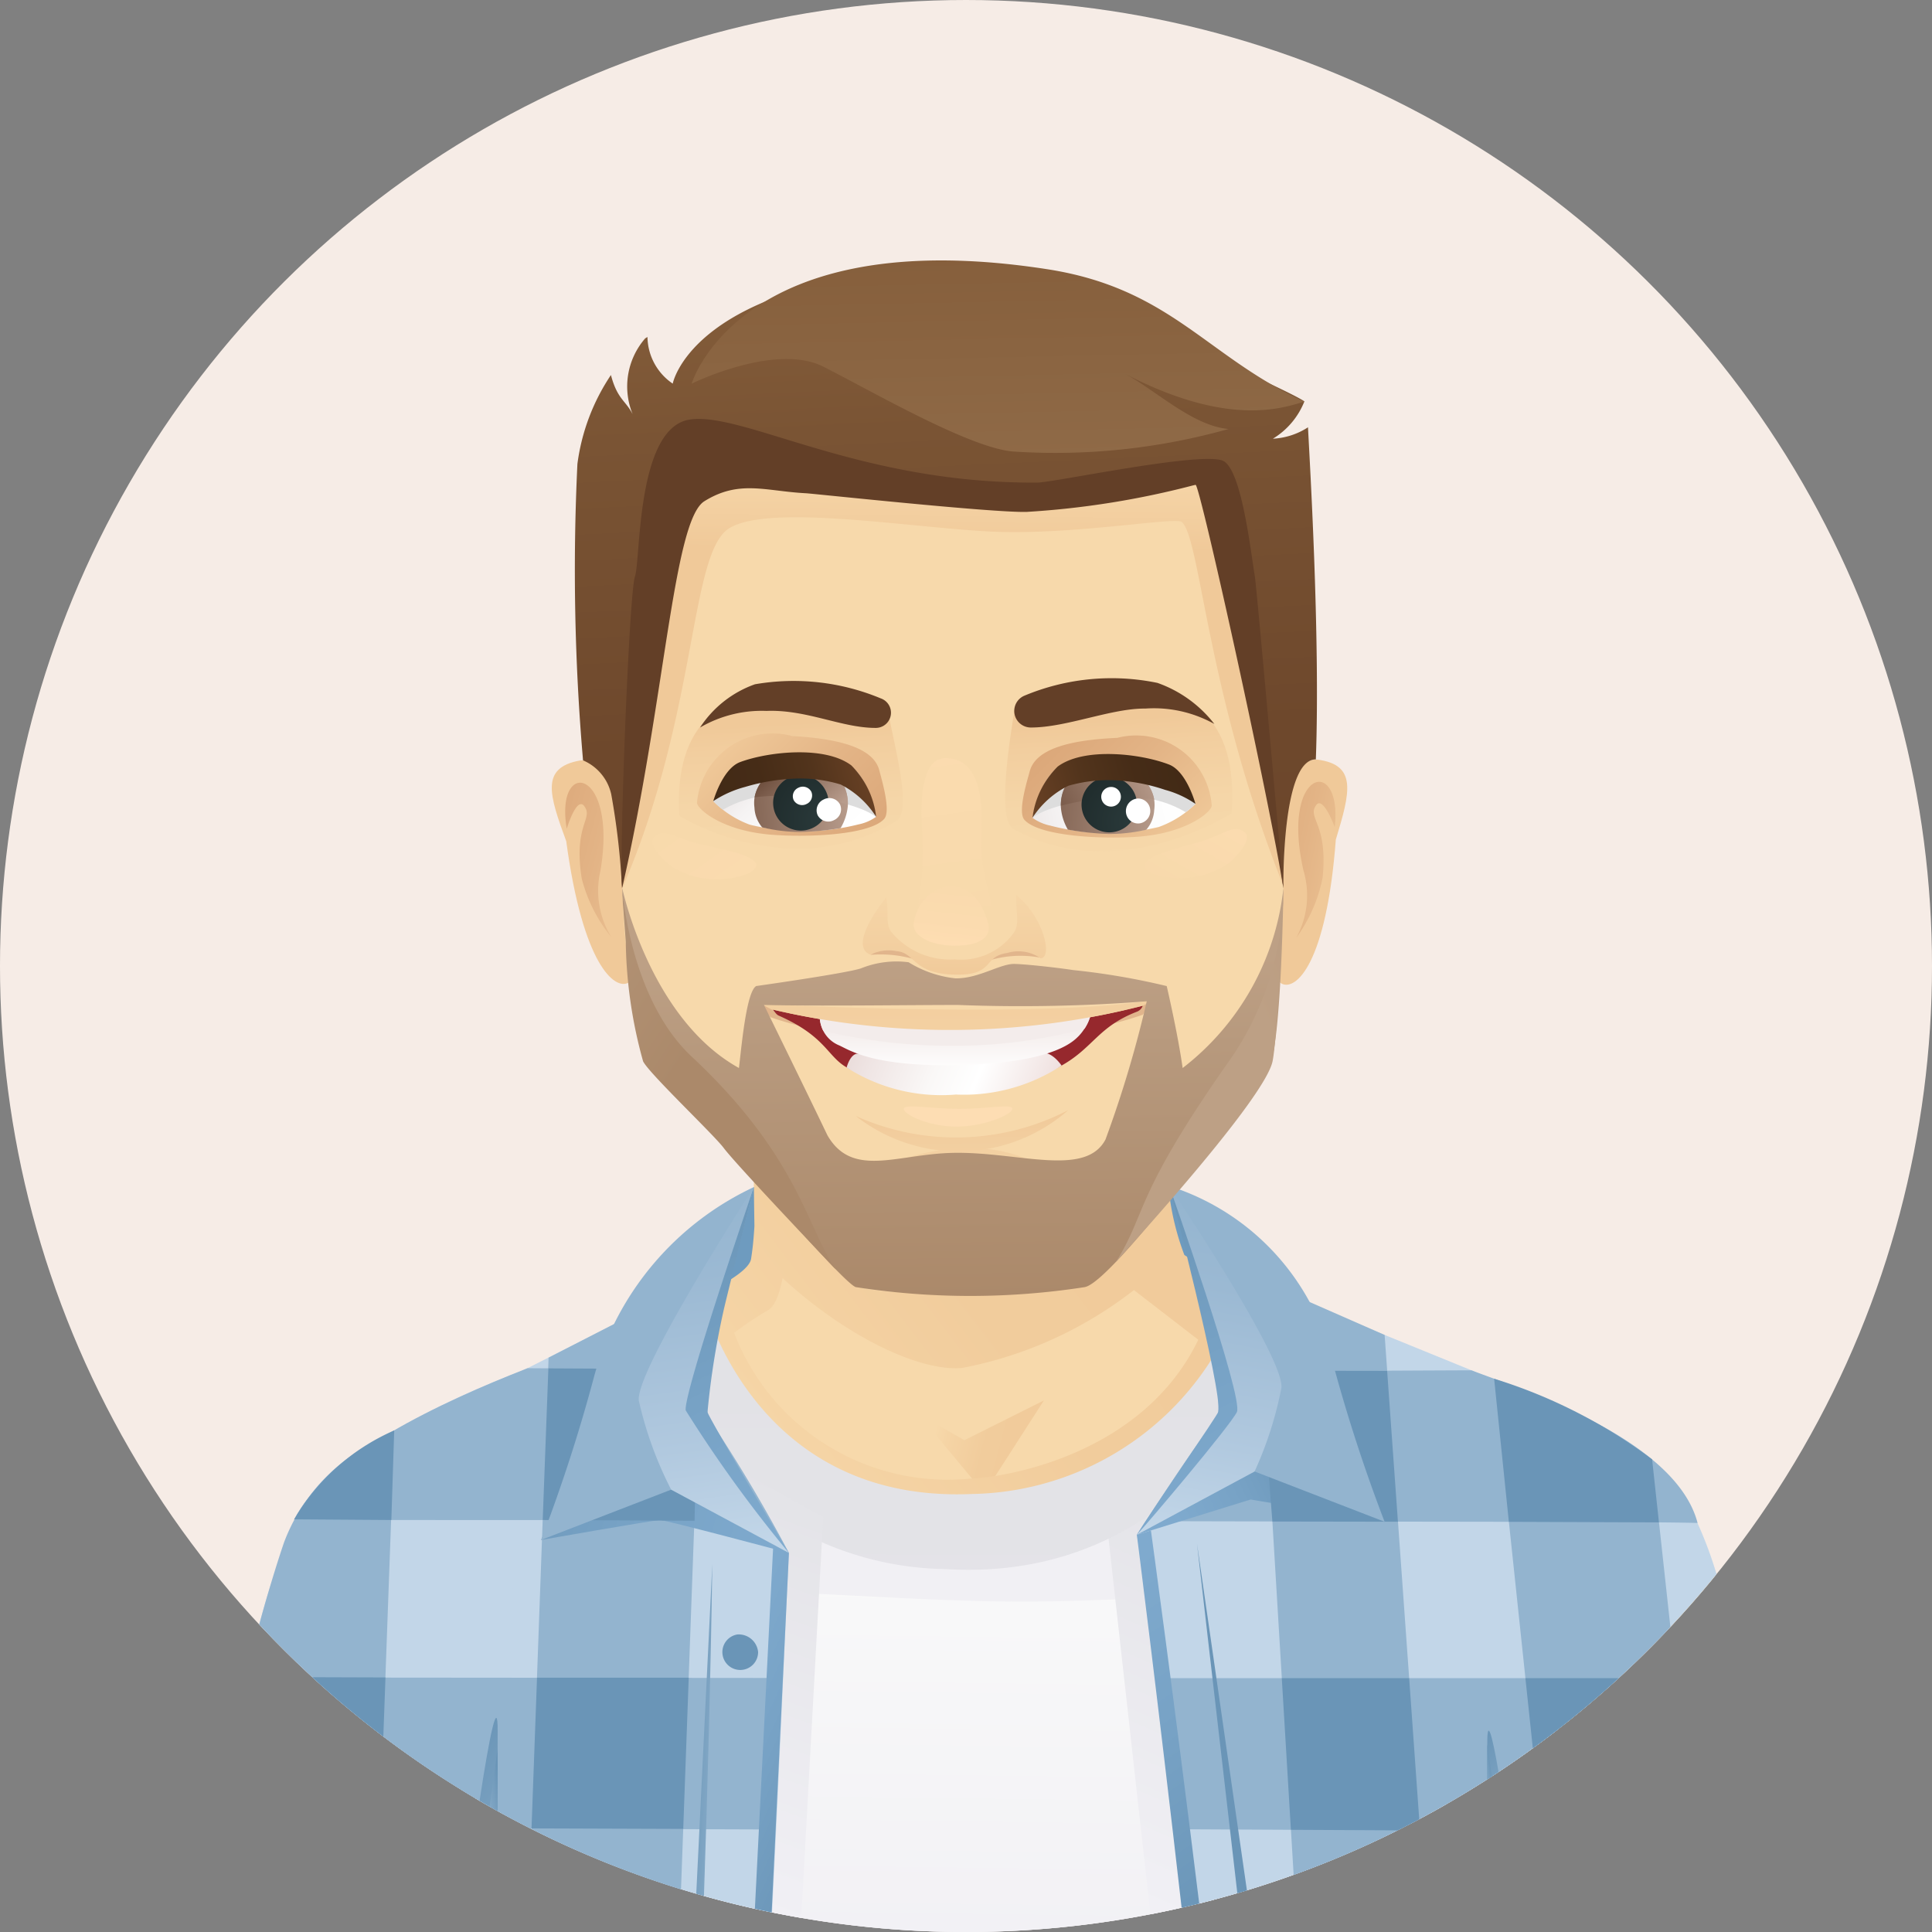 <svg xmlns="http://www.w3.org/2000/svg" xmlns:xlink="http://www.w3.org/1999/xlink" width="57.638" height="57.638" viewBox="0 0 57.638 57.638"><rect x="0" y="0" width="57.638" height="57.638" fill="#808080" stroke="none"/><defs><linearGradient id="a" x1="0.478" y1="1.136" x2="0.531" y2="-0.416" gradientUnits="objectBoundingBox"><stop offset="0" stop-color="#f1f0f4"/><stop offset="0.643" stop-color="#f8f8f9"/><stop offset="1" stop-color="#fff"/></linearGradient><linearGradient id="b" x1="0.452" y1="0.996" x2="0.568" y2="-0.122" gradientUnits="objectBoundingBox"><stop offset="0" stop-color="#f1f0f5"/><stop offset="1" stop-color="#e1e1e5"/></linearGradient><linearGradient id="c" x1="0.993" y1="0.545" x2="0.126" y2="0.376" gradientUnits="objectBoundingBox"><stop offset="0" stop-color="#f1ca9a"/><stop offset="0.527" stop-color="#f1cc9c"/><stop offset="0.872" stop-color="#f5d4a5"/><stop offset="1" stop-color="#f7d9ab"/></linearGradient><linearGradient id="d" x1="0.974" y1="0.163" x2="-0.003" y2="0.741" xlink:href="#c"/><linearGradient id="e" x1="0.426" y1="7.149" x2="0.504" y2="-0.26" xlink:href="#b"/><linearGradient id="f" x1="0.457" y1="0.994" x2="0.562" y2="-0.119" xlink:href="#b"/><linearGradient id="g" x1="0.368" y1="0.172" x2="0.781" y2="2.448" gradientUnits="objectBoundingBox"><stop offset="0" stop-color="#6a95b7"/><stop offset="0.626" stop-color="#82a7c5"/><stop offset="1" stop-color="#93b4cf"/></linearGradient><linearGradient id="h" x1="0.112" y1="0.524" x2="0.747" y2="0.422" gradientUnits="objectBoundingBox"><stop offset="0" stop-color="#7faace"/><stop offset="0.475" stop-color="#77a2c5"/><stop offset="1" stop-color="#6a95b7"/></linearGradient><linearGradient id="i" x1="0.482" y1="1.014" x2="0.563" gradientUnits="objectBoundingBox"><stop offset="0" stop-color="#c2d6e8"/><stop offset="0.271" stop-color="#b1c9df"/><stop offset="0.715" stop-color="#9bb9d3"/><stop offset="1" stop-color="#93b4cf"/></linearGradient><linearGradient id="j" x1="0.525" y1="1.007" x2="0.392" y2="0.016" xlink:href="#h"/><linearGradient id="k" x1="0.444" y1="0.015" x2="0.57" y2="1.112" xlink:href="#h"/><linearGradient id="l" x1="0.599" y1="0.346" x2="-0.438" y2="1.676" xlink:href="#g"/><linearGradient id="m" x1="1.024" y1="0.652" x2="-0.286" y2="0.37" xlink:href="#h"/><linearGradient id="n" x1="0.512" y1="0.99" x2="0.449" y2="-0.061" xlink:href="#i"/><linearGradient id="o" x1="0.529" y1="1.018" x2="0.393" y2="0.02" xlink:href="#h"/><linearGradient id="p" x1="0.399" y1="0.011" x2="0.624" y2="1.109" xlink:href="#h"/><linearGradient id="q" x1="-0.038" y1="0.029" x2="1.581" y2="1.436" gradientUnits="objectBoundingBox"><stop offset="0" stop-color="#6a95b7"/><stop offset="0.196" stop-color="#749dbd"/><stop offset="0.686" stop-color="#8aadca"/><stop offset="1" stop-color="#93b4cf"/></linearGradient><linearGradient id="r" x1="0.431" y1="0.179" x2="0.927" y2="2.459" xlink:href="#g"/><linearGradient id="s" x1="0.958" y1="0.339" x2="-0.033" y2="1.668" xlink:href="#g"/><linearGradient id="t" x1="0.455" y1="-0.661" x2="0.55" y2="1.7" gradientUnits="objectBoundingBox"><stop offset="0" stop-color="#bda085"/><stop offset="0.26" stop-color="#b7997d"/><stop offset="1" stop-color="#ab896a"/></linearGradient><linearGradient id="u" x1="-0.008" y1="-0.007" x2="1.504" y2="1.091" gradientUnits="objectBoundingBox"><stop offset="0" stop-color="#dba779"/><stop offset="0.48" stop-color="#e3b486"/><stop offset="1" stop-color="#f0c999"/></linearGradient><linearGradient id="v" x1="-0.334" y1="0.055" x2="1.228" y2="1.008" xlink:href="#u"/><radialGradient id="w" cx="0.591" cy="0.503" r="0.704" gradientTransform="matrix(-0.932, 0.037, 0.025, 0.713, 35.429, -2.195)" gradientUnits="objectBoundingBox"><stop offset="0" stop-color="#f8c79c"/><stop offset="1" stop-color="#f7d9ab"/></radialGradient><radialGradient id="x" cx="0.419" cy="0.494" r="0.74" gradientTransform="matrix(0.878, -0.132, 0.081, 0.687, 0.598, -1.979)" xlink:href="#w"/><linearGradient id="y" x1="0.991" y1="0.26" x2="0.017" y2="0.946" gradientUnits="objectBoundingBox"><stop offset="0" stop-color="#fbdbaf"/><stop offset="1" stop-color="#f7d9ab"/></linearGradient><linearGradient id="z" x1="1.045" y1="0.875" x2="-0.38" y2="0.11" xlink:href="#y"/><linearGradient id="aa" x1="0.523" y1="1.026" x2="0.483" y2="0.381" gradientUnits="objectBoundingBox"><stop offset="0" stop-color="#f7d9ab"/><stop offset="0.517" stop-color="#f5d6a8"/><stop offset="0.855" stop-color="#f2ce9f"/><stop offset="1" stop-color="#f0c999"/></linearGradient><linearGradient id="ab" x1="0.519" y1="1.039" x2="0.481" y2="0.382" xlink:href="#aa"/><linearGradient id="ac" x1="0.508" y1="0.077" x2="0.505" y2="0.33" gradientUnits="objectBoundingBox"><stop offset="0" stop-color="#f7d9ab"/><stop offset="0.475" stop-color="#f5d4a6"/><stop offset="1" stop-color="#f0c999"/></linearGradient><linearGradient id="ad" x1="0.036" y1="0.278" x2="1.02" y2="0.806" xlink:href="#u"/><linearGradient id="ae" x1="1.035" y1="0.44" x2="-0.087" y2="0.562" gradientUnits="objectBoundingBox"><stop offset="0" stop-color="#fff"/><stop offset="0.467" stop-color="#fcfcfc"/><stop offset="0.773" stop-color="#f5f3f3"/><stop offset="1" stop-color="#ece7e7"/></linearGradient><linearGradient id="af" x1="1.042" y1="0.528" x2="-0.428" y2="0.451" gradientUnits="objectBoundingBox"><stop offset="0" stop-color="#b89c8c"/><stop offset="1" stop-color="#715241"/></linearGradient><linearGradient id="ag" x1="1.036" y1="0.363" x2="-0.243" y2="0.624" xlink:href="#af"/><radialGradient id="ah" cx="0.944" cy="0.805" r="1.473" gradientTransform="translate(0.013) scale(0.975 1)" gradientUnits="objectBoundingBox"><stop offset="0" stop-color="#2a3a3b"/><stop offset="1" stop-color="#1c2727"/></radialGradient><linearGradient id="ai" x1="-0.017" y1="0.529" x2="0.954" y2="0.411" gradientUnits="objectBoundingBox"><stop offset="0" stop-color="#674024"/><stop offset="0.336" stop-color="#52341c"/><stop offset="0.677" stop-color="#462c17"/><stop offset="1" stop-color="#422a16"/></linearGradient><linearGradient id="aj" x1="0.045" y1="0.261" x2="1.035" y2="0.791" gradientUnits="objectBoundingBox"><stop offset="0" stop-color="#f0c999"/><stop offset="0.52" stop-color="#e3b486"/><stop offset="1" stop-color="#dba779"/></linearGradient><linearGradient id="ak" x1="1.002" y1="0.742" x2="0.182" y2="0.32" xlink:href="#ae"/><linearGradient id="al" x1="1.003" y1="0.471" x2="-0.371" y2="0.55" xlink:href="#af"/><linearGradient id="am" x1="1.032" y1="0.741" x2="0.137" y2="0.347" xlink:href="#af"/><radialGradient id="an" cx="0.945" cy="0.812" r="1.472" xlink:href="#ah"/><linearGradient id="ao" x1="-0.011" y1="0.591" x2="0.952" y2="0.476" gradientUnits="objectBoundingBox"><stop offset="0" stop-color="#422a16"/><stop offset="0.323" stop-color="#462c17"/><stop offset="0.664" stop-color="#52341c"/><stop offset="1" stop-color="#674024"/></linearGradient><linearGradient id="ap" x1="0.471" y1="-0.001" x2="0.538" y2="1.231" gradientUnits="objectBoundingBox"><stop offset="0" stop-color="#855e3b"/><stop offset="0.216" stop-color="#7a5434"/><stop offset="0.619" stop-color="#6e482c"/><stop offset="1" stop-color="#6a452a"/></linearGradient><linearGradient id="aq" x1="0.467" y1="0.067" x2="0.556" y2="1.717" gradientUnits="objectBoundingBox"><stop offset="0" stop-color="#855e3b"/><stop offset="0.92" stop-color="#95714e"/><stop offset="1" stop-color="#977350"/></linearGradient><linearGradient id="ar" x1="0.532" y1="8.128" x2="0.489" y2="-1.636" gradientUnits="objectBoundingBox"><stop offset="0" stop-color="#f7d9ab"/><stop offset="0.527" stop-color="#f6d6a8"/><stop offset="0.872" stop-color="#f2ce9f"/><stop offset="1" stop-color="#f1ca9a"/></linearGradient><linearGradient id="as" x1="-0.062" y1="0.432" x2="1.139" y2="0.538" gradientUnits="objectBoundingBox"><stop offset="0" stop-color="#e8d9d7"/><stop offset="0.137" stop-color="#efe5e4"/><stop offset="0.393" stop-color="#faf8f7"/><stop offset="0.569" stop-color="#fff"/><stop offset="1" stop-color="#e8d3d1"/></linearGradient><linearGradient id="at" x1="0.533" y1="4.788" x2="0.5" y2="0.117" xlink:href="#ar"/><linearGradient id="au" x1="0.493" y1="-0.899" x2="0.508" y2="1.092" gradientUnits="objectBoundingBox"><stop offset="0" stop-color="#e8d9d7"/><stop offset="0.397" stop-color="#efe5e3"/><stop offset="1" stop-color="#fff"/></linearGradient><linearGradient id="av" x1="0.515" y1="12.024" x2="0.497" y2="-2.076" xlink:href="#ar"/><linearGradient id="aw" x1="0.519" y1="1.002" x2="0.503" y2="0.177" gradientUnits="objectBoundingBox"><stop offset="0" stop-color="#ab896a"/><stop offset="0.74" stop-color="#b7997d"/><stop offset="1" stop-color="#bda085"/></linearGradient><linearGradient id="ax" x1="0.846" y1="0.35" x2="3.142" y2="-1.841" xlink:href="#t"/><linearGradient id="ay" x1="0.41" y1="-0.674" x2="0.505" y2="0.954" gradientUnits="objectBoundingBox"><stop offset="0" stop-color="#ffdeb3"/><stop offset="0.196" stop-color="#fcdcb0"/><stop offset="1" stop-color="#f7d9ab"/></linearGradient><linearGradient id="az" x1="0.477" y1="-1.123" x2="0.505" y2="1" xlink:href="#ar"/><linearGradient id="ba" x1="0.458" y1="1.068" x2="0.593" y2="-0.197" gradientUnits="objectBoundingBox"><stop offset="0" stop-color="#ffdeb3"/><stop offset="0.283" stop-color="#fbdbaf"/><stop offset="1" stop-color="#f7d9ab"/></linearGradient><linearGradient id="bb" x1="-0.452" y1="-0.452" x2="0.307" y2="0.443" xlink:href="#t"/></defs><g transform="translate(-432.297 -822.77)"><circle cx="28.819" cy="28.819" r="28.819" transform="translate(432.297 880.408) rotate(-90)" fill="#f6ece6"/><g transform="translate(440.031 830.537)"><path d="M559.919,1039.524l-1.979,2.934,16.638-.037-2.269-2.929Z" transform="translate(-545.161 -1011.877)" fill="#6e9bbf"/><path d="M549.679,1051.842c-.664.912-4.063,1.907-4.063,1.907s5.391,5.722,11.029,5.8,8.873-6.468,8.873-6.468l-3.587-1.689C558.283,1054.714,549.679,1051.842,549.679,1051.842Z" transform="translate(-534.849 -1021.838)" fill="#f7d9ab"/><path d="M536.191,1070.733c.937-4.24,1.932-8.658,1.932-8.658-1.449-1.054-11.238-4.641-11.238-4.641a8.686,8.686,0,0,1-8.2,6.426c-6.86.378-8.013-6.111-8.013-6.111s-8.625,4.024-9.659,4.453a61.31,61.31,0,0,1-.07,8.551,28.817,28.817,0,0,0,35.25-.019Z" transform="translate(-497.468 -1026.89)" fill="#f1f0f4"/><path d="M546.9,1115.226c-2.369-2.369-6.609-1.061-13.215-1.247s-9.058-.962-13.3,1.532a4.059,4.059,0,0,0-1.609,4.36,28.846,28.846,0,0,0,28.942.185C548.2,1117.981,547.775,1116.1,546.9,1115.226Z" transform="translate(-512.326 -1073.985)" fill="url(#a)"/><path d="M633.892,1088.37,635.3,1101q.958-.185,1.893-.433l-1.383-13.534Z" transform="translate(-608.713 -1051.657)" fill="url(#b)"/><path d="M722.922,1097.515a8.521,8.521,0,0,0-1.216-2.584s-1.777,3.711-3.226,6.969A28.982,28.982,0,0,0,722.922,1097.515Z" transform="translate(-679.491 -1058.265)" fill="#f7d9ab"/><path d="M600.056,1079.08l1.975,2.371,1.778-2.766-2.371,1.185Z" transform="translate(-580.401 -1044.671)" fill="url(#c)"/><path d="M570.019,1018.663c-.09-1.532-.193-3.228-.223-3.5,0,0-4.41,3.183-12.133.5,0,0,0,2.545.036,4.669-.03.482-.058.706-.1.977-.083.581-2.332,1.461-2.332,1.461s.912,5.97,8.458,6.468,9.822-6.644,9.822-6.644-2.69-1.15-3.022-1.4A7.855,7.855,0,0,1,570.019,1018.663Zm-5.919,9.207a6.823,6.823,0,0,1-7.007-4.353,9.907,9.907,0,0,1,.995-.664c.227-.113.365-.527.45-.967,1.895,1.747,4.094,2.794,5.354,2.68a11.979,11.979,0,0,0,5.129-2.324l1.92,1.482C569.324,1027.082,565.344,1027.828,564.1,1027.869Z" transform="translate(-542.926 -991.522)" fill="url(#d)"/><path d="M558.651,1063.694c-6.64.287-8.054-5.945-8.054-5.945l-1.939.458a9.514,9.514,0,0,0,9.206,7.727c8.126.5,10.648-7.865,10.648-7.865l-1.7-.634A8.64,8.64,0,0,1,558.651,1063.694Z" transform="translate(-537.394 -1026.89)" fill="url(#e)"/><path d="M561.169,1089.015l-.354,13.092a28.647,28.647,0,0,0,2.923.66l.654-11.954Z" transform="translate(-547.567 -1053.315)" fill="url(#f)"/><path d="M652.884,1063.017l-8.29-3.378-.072,4.2-4.487,2.915s1.257,7.233,1.831,11.01a28.705,28.705,0,0,0,10.746-5.215Z" transform="translate(-613.853 -1028.735)" fill="#c2d6e8"/><path d="M662.14,1056.537l1.069,17.772a28.647,28.647,0,0,0,3.747-1.663l-1.033-14.448Z" transform="translate(-632.349 -1026.139)" fill="#93b4cf"/><path d="M707.564,1079.548a11.93,11.93,0,0,0-.914-2.226c-1.3-2.262-6.578-3.8-6.578-3.8l.51,12.238A28.967,28.967,0,0,0,707.564,1079.548Z" transform="translate(-664.088 -1040.353)" fill="#c2d6e8"/><path d="M652.176,1073.176c-.636,0-6.922.035-6.922.035a10.39,10.39,0,0,1-1.749,2.907,3.872,3.872,0,0,1-.89,1.558c8,.024,14.742.009,16.307.054C658.258,1075.162,653.405,1073.656,652.176,1073.176Z" transform="translate(-616.012 -1040.062)" fill="#93b4cf"/><path d="M710.582,1082.715l-.544-5-4.713-2.289,1.154,10.907A28.976,28.976,0,0,0,710.582,1082.715Z" transform="translate(-668.483 -1041.942)" fill="#93b4cf"/><path d="M644.1,1129.43a29.561,29.561,0,0,0,.737,4.508l6.381.032a28.887,28.887,0,0,0,6.591-4.54Z" transform="translate(-617.254 -1087.132)" fill="#93b4cf"/><path d="M704.072,1139.413q0,.543,0,1.063c.113-.073.224-.147.336-.221C704.209,1139.1,704.067,1138.622,704.072,1139.413Z" transform="translate(-667.435 -1095.158)" fill="url(#g)"/><path d="M666.523,1129.43l.272,4.524,3.186.016q.323-.162.642-.331l-.3-4.209Z" transform="translate(-636.017 -1087.132)" fill="#6a95b7"/><path d="M711.039,1129.43l.221,2.09a28.961,28.961,0,0,0,2.56-2.09Z" transform="translate(-673.265 -1087.132)" fill="#6a95b7"/><path d="M640.035,1089.966l3.392-1.052,4,.664-4-2.2Z" transform="translate(-613.853 -1051.945)" fill="url(#h)"/><path d="M662.671,1073.239l.348,4.5,3.746.006-.322-4.5Z" transform="translate(-632.794 -1040.114)" fill="#6a95b7"/><path d="M710.037,1077.116a15.445,15.445,0,0,0-4.713-2.405l.439,4.269,4.478.017Z" transform="translate(-668.483 -1041.346)" fill="#6a95b7"/><g transform="translate(26.182 27.615)"><path d="M641,1039.492s1.886,6.442,1.387,6.985-2.353,3.421-2.353,3.421l3.513-1.889,3.879,1.5a48.554,48.554,0,0,1-1.589-4.908A7.254,7.254,0,0,0,641,1039.492Z" transform="translate(-640.035 -1039.492)" fill="#93b4cf"/><path d="M642.874,1046.053l-2.839,3.844,3.513-1.889a11.067,11.067,0,0,0,.8-2.495c.092-.919-3.35-6.023-3.35-6.023Z" transform="translate(-640.035 -1039.492)" fill="url(#i)"/><path d="M642.465,1046.229c-.02.1-1.984,2.943-2.43,3.668.332-.352,2.773-3.238,2.984-3.66s-2.018-6.746-2.018-6.746S642.594,1045.6,642.465,1046.229Z" transform="translate(-640.035 -1039.492)" fill="url(#j)"/></g><path d="M640.035,1102.562s.632,4.961,1.336,11.129c.176-.04.351-.083.525-.126-.737-6-1.441-11.133-1.441-11.133Z" transform="translate(-613.853 -1064.54)" fill="url(#k)"/><path d="M704.054,1142.477l.134-.088q-.069-.49-.131-.978S704.051,1141.81,704.054,1142.477Z" transform="translate(-667.42 -1097.156)" fill="url(#l)"/><path d="M652.227,1115.273l.286-.085c-.758-5.295-1.49-10.348-1.49-10.348S651.606,1109.932,652.227,1115.273Z" transform="translate(-623.047 -1066.556)" fill="#6a95b7"/><path d="M509.99,1063.049l.334-4.217-8.954,4.539,2.493,10.321a28.642,28.642,0,0,0,9.263,3.657c.158-3,.5-10.728.5-10.728Z" transform="translate(-497.827 -1028.059)" fill="#c2d6e8"/><path d="M529.926,1058.7l-.51,14.064a28.609,28.609,0,0,0,4.461,1.8l.661-18.232Z" transform="translate(-521.294 -1025.964)" fill="#93b4cf"/><path d="M480.967,1077.392a16,16,0,0,0-1.278,3.421,28.931,28.931,0,0,0,7.272,5.654l.582-13.228S482.271,1075.13,480.967,1077.392Z" transform="translate(-479.685 -1040.114)" fill="#c2d6e8"/><path d="M492.993,1072.788c-2.592,1.021-6,2.592-6.965,4.525,2.62.009,7.934,0,13.673.01-1.048-1.152-2.263-2.845-2.262-4.491C497.439,1072.832,495.314,1072.8,492.993,1072.788Z" transform="translate(-484.989 -1039.737)" fill="#93b4cf"/><path d="M482.412,1085.759a5.515,5.515,0,0,0-2.006,2.582c-.251.738-.511,1.609-.74,2.448a28.967,28.967,0,0,0,3.7,3.344l.325-8.967A3.1,3.1,0,0,0,482.412,1085.759Z" transform="translate(-479.666 -1050.094)" fill="#93b4cf"/><path d="M503.393,1129.3l-13.987-.012a28.871,28.871,0,0,0,6.5,4.506l7.2.026C503.128,1132.224,503.324,1130.8,503.393,1129.3Z" transform="translate(-487.816 -1087.008)" fill="#93b4cf"/><path d="M529.419,1133.818l4.526.016.164-4.512-4.526,0Z" transform="translate(-521.296 -1087.038)" fill="#6a95b7"/><path d="M489.375,1129.254q1.015.933,2.117,1.769l.064-1.762Z" transform="translate(-487.79 -1086.984)" fill="#6a95b7"/><path d="M486.041,1086.809l2.9.02.086-2.673A6.46,6.46,0,0,0,486.041,1086.809Z" transform="translate(-485 -1049.249)" fill="#6a95b7"/><path d="M531.181,1077.911s3.392-.594,3.551-.594,3.84.981,3.84.981l-5.1-5.511Z" transform="translate(-522.771 -1039.737)" fill="url(#m)"/><path d="M531.464,1077.342l4.53.022.1-4.523-4.461-.023Z" transform="translate(-523.007 -1039.762)" fill="#6a95b7"/><g transform="translate(8.41 27.647)"><path d="M537.529,1039.69a8.813,8.813,0,0,0-4.759,5.619,48.513,48.513,0,0,1-1.589,4.908l3.879-1.5,3.513,1.889a45.979,45.979,0,0,0-2.353-3.961C535.72,1046.1,537.529,1039.69,537.529,1039.69Z" transform="translate(-531.181 -1039.69)" fill="#93b4cf"/><path d="M552.449,1039.69s-3.527,5.447-3.434,6.366a11.141,11.141,0,0,0,.965,2.659l3.513,1.889-2.72-4.307Z" transform="translate(-546.102 -1039.69)" fill="url(#n)"/><path d="M558.735,1043.291c.082-.353.886-3.6.886-3.6s-2.111,6.16-2.035,6.661a39.373,39.373,0,0,0,3.079,4.253s-2.353-3.961-2.429-4.2A23.921,23.921,0,0,1,558.735,1043.291Z" transform="translate(-553.273 -1039.69)" fill="url(#o)"/></g><path d="M570.782,1105.4l-.545,10.8c.166.037.332.074.5.109l.516-10.726Z" transform="translate(-555.45 -1067.021)" fill="url(#p)"/><g transform="translate(13.038 38.89)"><path d="M559.526,1118.392l.229.066c.117-3.44.205-6.784.25-9.907Z" transform="translate(-559.526 -1108.551)" fill="url(#q)"/><path d="M563.83,1121.443a.533.533,0,1,0,.622.525A.58.58,0,0,0,563.83,1121.443Z" transform="translate(-562.607 -1119.338)" fill="#6a95b7"/></g><path d="M520.473,1137.075c.005-1.034-.238.1-.539,2.081q.268.157.54.308Q520.467,1138.329,520.473,1137.075Z" transform="translate(-513.36 -1093.202)" fill="url(#r)"/><path d="M521.993,1142.288q-.11.86-.24,1.728l.242.135C522,1143.016,521.993,1142.288,521.993,1142.288Z" transform="translate(-514.882 -1097.89)" fill="url(#s)"/><path d="M593.978,1038.254c-.865,0-3.035.59-2.972.907.19.96,2.2,1.12,3.064,1.116s2.618-.224,2.654-1.043C596.739,1038.911,594.844,1038.25,593.978,1038.254Z" transform="translate(-572.827 -1010.841)" fill="url(#t)"/><g transform="translate(8.727 0)"><g transform="translate(0 14.916)"><path d="M533.951,961.714c-1.169.216-.912,1.013-.4,2.407.5,3.706,1.45,4.446,1.855,4.22C536.145,967.928,535.366,961.453,533.951,961.714Z" transform="translate(-533.119 -961.707)" fill="#f0c999"/><path d="M536.6,968.419c.515-3.072-1.368-3.378-1.007-1.246,0,0,.294-.982.523-.673.282.38-.333.552-.075,2.163a4.564,4.564,0,0,0,.887,1.751A2.631,2.631,0,0,1,536.6,968.419Z" transform="translate(-535.146 -965.133)" fill="url(#u)"/></g><g transform="translate(21.402 14.892)"><path d="M665.661,961.563c-1.428-.2-1.835,6.307-1.073,6.685.418.207,1.328-.577,1.611-4.3C666.629,962.532,666.84,961.724,665.661,961.563Z" transform="translate(-664.21 -961.559)" fill="#f0c999"/><path d="M669.377,968.269a2.615,2.615,0,0,1-.214,2.009,4.513,4.513,0,0,0,.786-1.79c.165-1.621-.459-1.764-.2-2.156.212-.319.562.647.562.647C670.549,964.833,668.686,965.226,669.377,968.269Z" transform="translate(-668.354 -964.962)" fill="url(#v)"/></g><path d="M561.795,882.439a8.892,8.892,0,0,0-7.752-3.347s-5.427.192-6.783,3.163a27.689,27.689,0,0,0-1.9,11.624c.13,4.967.389,6.288.822,7.33a4.509,4.509,0,0,0,1.5,1.932,45.334,45.334,0,0,1,4.643,5.045c.428.484,6.334.322,7.031-.161,1.132-.784,2.52-3.03,4.214-4.723a4.48,4.48,0,0,0,1.234-2.576c0-.7.335-3.381.351-3.9.084-2.81.031-2.027.127-4.45C565.631,883.656,562.556,883.328,561.795,882.439Z" transform="translate(-543.349 -877.66)" fill="#f7d9ab"/><path d="M624.053,975.155c1.714.115,3.712.294,4.071-3.264.2-2.027-.094-3.481-.942-3.64a10.239,10.239,0,0,0-5.455,1.013C619.457,970.449,621.015,974.95,624.053,975.155Z" transform="translate(-606.357 -952.199)" fill="url(#w)"/><path d="M552.087,969.832c-.49-.18-4.222-1.031-5.333-.706-.634.185-.859,1.7-.753,3.06a11.157,11.157,0,0,0,.242,2.023c.718,2.006,3.894,2.082,5.475,1.522C554.414,974.776,554.573,970.741,552.087,969.832Z" transform="translate(-543.876 -952.937)" fill="url(#x)"/><path d="M644.382,974.329c-.31-.174-.539.078-1.182.29s-2.353.533-1.543.973a2.567,2.567,0,0,0,2.3-.305C644.106,975.162,644.764,974.544,644.382,974.329Z" transform="translate(-623.76 -957.304)" fill="url(#y)"/><path d="M552.835,975.318c-.653-.179-.9-.418-1.2-.229-.37.234.319.817.477.934a2.567,2.567,0,0,0,2.309.187C555.211,975.729,553.475,975.493,552.835,975.318Z" transform="translate(-548.526 -957.931)" fill="url(#z)"/><path d="M616.247,948.968c-.132.805-.539,3.282-.042,3.561,3.11,1.74,6.513-.463,6.513-.463C623.179,946.139,616.247,948.968,616.247,948.968Z" transform="translate(-602.439 -935.567)" fill="url(#aa)"/><path d="M556.344,953.05s3.3,2.1,6.483.155c.487-.3-.091-2.346-.225-3.151C562.6,950.053,556.031,947.274,556.344,953.05Z" transform="translate(-552.544 -936.481)" fill="url(#ab)"/><path d="M562.07,894.97c-.227-.062-.479-.123-.753-.182-2-.435-5.149-1.905-8.014-1.9a18.685,18.685,0,0,0-4.615.669,4.493,4.493,0,0,0-1.386.569c-1.085.738-1.716,2.137-2.08,5.459-.117,1.078.1,8.264.1,8.344,2.279-5.269,1.99-10.018,3.2-10.741s5.4-.009,7.811.107c2.394.115,5.5-.449,5.681-.285.561.5.735,5.13,3.038,10.876,0,0-.033-8.049-.208-9.925C564.611,895.5,563.965,895.492,562.07,894.97Z" transform="translate(-543.216 -889.203)" fill="url(#ac)"/><g transform="translate(4.333 14.188)"><path d="M621.878,957.591c-1.584.069-2.443.388-2.608.992-.087.32-.366,1.223-.16,1.453.427.478,2.217.581,3.345.507,1.508-.1,2.248-.757,2.243-.931a2.261,2.261,0,0,0-2.819-2.021Z" transform="translate(-609.342 -957.533)" fill="url(#ad)"/><path d="M622.378,961.111c-1.164.085-1.416,1.772-1.416,1.772a1.383,1.383,0,0,0,.528.232,6.688,6.688,0,0,0,3.24.042,3.005,3.005,0,0,0,1.094-.69C624.857,961.336,625.19,960.907,622.378,961.111Z" transform="translate(-610.954 -960.44)" fill="url(#ae)"/><path d="M624.447,962.366c-.9.089-2.523-.091-3.493,1.6,0,0,.71-.609,3.1-.606a3.169,3.169,0,0,1,1.471.442,2.182,2.182,0,0,0,.293-.251S625.35,962.277,624.447,962.366Z" transform="translate(-610.947 -961.527)" fill="#ddd"/><path d="M627.588,963.3c-.765-.045-1.489.329-1.451,1.129a1.573,1.573,0,0,0,.209.672,8.356,8.356,0,0,0,1.225.13,4.978,4.978,0,0,0,1.114-.126.979.979,0,0,0,.237-.586C629.026,963.741,628.353,963.34,627.588,963.3Z" transform="translate(-615.282 -962.306)" fill="url(#af)"/><path d="M627.873,963.013c-.967-.008-1.723.2-1.72,1.141a7.368,7.368,0,0,1,2.782-.185A1.159,1.159,0,0,0,627.873,963.013Z" transform="translate(-615.297 -962.072)" fill="url(#ag)"/><path d="M630.532,964.725a.828.828,0,1,0,.828.851A.837.837,0,0,0,630.532,964.725Z" transform="translate(-618.232 -963.504)" fill="url(#ah)"/><path d="M625.037,960.875c-.856-.331-2.54-.522-3.322.06a2.583,2.583,0,0,0-.753,1.529,2.7,2.7,0,0,1,1.07-.956,4.347,4.347,0,0,1,1.413-.162,5.483,5.483,0,0,1,1.47.283,2.944,2.944,0,0,1,.91.42S625.564,961.08,625.037,960.875Z" transform="translate(-610.954 -960.021)" fill="url(#ai)"/><path d="M638.362,968.692a.376.376,0,0,0-.322.415.363.363,0,0,0,.4.325.373.373,0,0,0,.322-.415A.363.363,0,0,0,638.362,968.692Z" transform="translate(-625.242 -966.822)" fill="#fff"/><path d="M633.836,966.6a.293.293,0,1,0,.32.257A.29.29,0,0,0,633.836,966.6Z" transform="translate(-621.512 -965.076)" fill="#fff"/><path d="M562.5,957.254a2.26,2.26,0,0,0-2.841,1.988c-.007.174.725.841,2.231.956,1.127.087,2.918,0,3.351-.469.208-.228-.06-1.133-.144-1.454C564.939,957.669,564.083,957.341,562.5,957.254Z" transform="translate(-559.659 -957.25)" fill="url(#aj)"/><path d="M566.093,960.787c-2.81-.236-2.482.2-3.461,1.318a3,3,0,0,0,1.086.7,6.68,6.68,0,0,0,3.24-.006,1.369,1.369,0,0,0,.531-.227S567.256,960.885,566.093,960.787Z" transform="translate(-562.147 -960.158)" fill="url(#ak)"/><path d="M564.015,961.961c-.9-.1-1.383,1.174-1.383,1.174a2.2,2.2,0,0,0,.29.254,3.18,3.18,0,0,1,1.476-.425c2.388.024,3.091.641,3.091.641C566.54,961.9,564.919,962.06,564.015,961.961Z" transform="translate(-562.147 -961.188)" fill="#ddd"/><path d="M571.459,962.986c-.766.036-1.443.429-1.347,1.2a.977.977,0,0,0,.23.589,4.994,4.994,0,0,0,1.113.138,8.411,8.411,0,0,0,1.226-.115,1.576,1.576,0,0,0,.217-.67C572.944,963.331,572.225,962.95,571.459,962.986Z" transform="translate(-568.398 -962.047)" fill="url(#al)"/><path d="M571.259,962.68a1.159,1.159,0,0,0-1.073.944,7.381,7.381,0,0,1,2.78.216C572.963,962.848,572.226,962.682,571.259,962.68Z" transform="translate(-568.467 -961.793)" fill="url(#am)"/><path d="M574.138,964.41a.828.828,0,1,0,.862.812A.841.841,0,0,0,574.138,964.41Z" transform="translate(-571.073 -963.241)" fill="url(#an)"/><path d="M581.715,968.659a.355.355,0,0,0-.177.472.361.361,0,0,0,.487.143.354.354,0,0,0,.177-.471A.361.361,0,0,0,581.715,968.659Z" transform="translate(-577.937 -966.762)" fill="#fff"/><path d="M577.3,966.562a.276.276,0,0,0-.138.37.287.287,0,0,0,.385.113.277.277,0,0,0,.138-.37A.288.288,0,0,0,577.3,966.562Z" transform="translate(-574.277 -965.015)" fill="#fff"/><path d="M566.753,960.638c-.776-.592-2.461-.419-3.321-.1-.53.2-.8,1.165-.8,1.165a3.218,3.218,0,0,1,.949-.424,6.034,6.034,0,0,1,1.6-.252,4.192,4.192,0,0,1,1.252.179,2.7,2.7,0,0,1,1.059.967A2.586,2.586,0,0,0,566.753,960.638Z" transform="translate(-562.147 -959.757)" fill="url(#ao)"/></g><path d="M565.608,947.68a6.766,6.766,0,0,0-3.753-.421,3.248,3.248,0,0,0-1.638,1.29,3.651,3.651,0,0,1,1.98-.495c1.2-.047,2.245.509,3.263.507A.453.453,0,0,0,565.608,947.68Z" transform="translate(-555.793 -934.612)" fill="#633f27"/><path d="M558.166,876.988a2.286,2.286,0,0,0,.939-1.112c-.281-.256-8.75-4.209-11.744-3.939-6.576.594-7.1,3.408-7.1,3.408a1.712,1.712,0,0,1-.754-1.391c-.023.012-.046.028-.069.042a2.186,2.186,0,0,0-.372,2.264c-.207-.414-.456-.441-.649-1.172a6.205,6.205,0,0,0-1,2.654,66.115,66.115,0,0,0,.168,8.842,1.443,1.443,0,0,1,.84,1.005,21.629,21.629,0,0,1,.322,2.814c.195-1.8.679-3.93.837-4.879.33-1.987.671-6.143,1.562-6.9a16.715,16.715,0,0,1,3.71-.534c1.842.165,4.77.432,5.387.513.721.094,4.183-.141,5.615-.245a.522.522,0,0,1,.149.077S557.6,885,557.736,885.7c.34,1.819.519,3.033.743,4.7,0,0-.062-3.845.968-3.845.137-3.69-.195-9.085-.234-9.907A2.118,2.118,0,0,1,558.166,876.988Z" transform="translate(-536.652 -871.667)" fill="url(#ap)"/><path d="M563.84,900.586c-.543-.331-5.057.632-5.563.636-5.312.04-8.772-2.119-10.372-1.88s-1.46,4.167-1.637,4.683-.477,8.457-.38,9.288c1.287-5.638,1.521-10.955,2.452-11.535,1.042-.648,1.821-.3,3.026-.238.231.012,5.612.591,6.6.556a25.665,25.665,0,0,0,5.029-.81c.149.077,2.222,9.5,2.618,12.04,0,0-.8-9.032-.85-9.3C564.644,903.326,564.383,900.917,563.84,900.586Z" transform="translate(-543.787 -894.592)" fill="#633f27"/><path d="M558.677,874.024s2.495-1.23,3.927-.508,4.332,2.413,5.65,2.531a19.072,19.072,0,0,0,6.441-.671c-1.117-.1-2.224-1.218-3.222-1.717,3.222,1.717,4.881,1.072,5.485.9-2.926-1.339-3.989-3.383-7.689-3.952C560.1,869.193,558.677,874.024,558.677,874.024Z" transform="translate(-554.504 -870.345)" fill="url(#aq)"/><g transform="translate(6.257 22.068)"><path d="M633.677,1006.675a10.521,10.521,0,0,0,1.213-.339,1.055,1.055,0,0,0,.188-.363l-.708.216Z" transform="translate(-623.516 -1005.898)" fill="#e1b58c"/><path d="M571.892,1006.41a1.056,1.056,0,0,0,.188.363,10.512,10.512,0,0,0,1.213.339l-.692-.487Z" transform="translate(-571.819 -1006.264)" fill="#e1b58c"/><path d="M593.245,1033.135a18.777,18.777,0,0,1,4.948.038C595.952,1031.779,593.245,1033.135,593.245,1033.135Z" transform="translate(-589.685 -1028.13)" fill="url(#ar)"/><path d="M573.511,1006.666c.06.062.1.148.182.182,1.418.628,1.438,1.227,2.046,1.556a6.8,6.8,0,0,0,6.36-.054c.973-.537,1.1-1.163,2.262-1.617a.3.3,0,0,0,.186-.182A23.265,23.265,0,0,1,573.511,1006.666Z" transform="translate(-573.173 -1006.381)" fill="#96282d"/><path d="M599.109,1025.026c-.839,0-1.667-.164-1.667,0s.729.528,1.569.528,1.669-.365,1.669-.529S599.949,1025.025,599.109,1025.026Z" transform="translate(-593.197 -1021.779)" fill="#fdddb3"/><path d="M592.8,1015.151a14,14,0,0,1-2.63.33,15.941,15.941,0,0,1-2.788-.308c-.262-.048-.375.411-.375.411a5.248,5.248,0,0,0,3.262.806,5.312,5.312,0,0,0,3.15-.864S593.134,1015.084,592.8,1015.151Z" transform="translate(-584.467 -1013.571)" fill="url(#as)"/><path d="M588.674,1025.8a4.968,4.968,0,0,0,6.34-.176A7.286,7.286,0,0,1,588.674,1025.8Z" transform="translate(-585.861 -1022.341)" fill="url(#at)"/><path d="M582.132,1008.644a.923.923,0,0,0,.562.766c.314.136,1.018.671,3.755.587s3.277-.745,3.4-.86a1.456,1.456,0,0,0,.338-.578A24.774,24.774,0,0,1,582.132,1008.644Z" transform="translate(-580.387 -1008.062)" fill="url(#au)"/><path d="M582.075,1008.321a1.032,1.032,0,0,0,.107.385,16.442,16.442,0,0,0,3.913.448,15.115,15.115,0,0,0,3.882-.511,1.285,1.285,0,0,0,.184-.411S588.3,1008.857,582.075,1008.321Z" transform="translate(-580.339 -1007.789)" fill="#f3eceb"/><path d="M571.442,1005.63s.4.231.338.168a23.263,23.263,0,0,0,11.036-.116l.337-.169C579.774,1006.077,571.442,1005.63,571.442,1005.63Z" transform="translate(-571.442 -1005.513)" fill="url(#av)"/></g><path d="M562.706,990.386c-.145-1.036-.475-2.445-.475-2.445a21.171,21.171,0,0,0-2.795-.478c-.317-.051-1.311-.17-1.741-.183s-1.073.444-1.774.43a3.329,3.329,0,0,1-1.391-.48,2.83,2.83,0,0,0-1.424.184c-.475.153-3.122.526-3.122.526-.3.173-.444,1.879-.515,2.445-2.668-1.478-3.484-5.376-3.484-5.376.122,1.677.477,4.821,1.11,5.483s5.4,6.284,5.86,6.43a22.286,22.286,0,0,0,6.83,0c.826-.154,4.632-5.342,5.452-6.43.424-.563.475-5.466.475-5.466A7.83,7.83,0,0,1,562.706,990.386Zm-2.295,2.119c-.593,1.165-2.632.367-4.571.412-1.661.038-2.989.759-3.731-.524-.6-1.255-1.893-3.889-1.893-3.889,1.514.04,4.353,0,5.79,0a48.557,48.557,0,0,0,5.629-.109A33.987,33.987,0,0,1,560.411,992.5Z" transform="translate(-543.885 -966.29)" fill="url(#aw)"/><path d="M636.224,996.253c.416-.467,4.436-4.864,4.671-5.984.16-.765.324-5.158.324-5.158a8.959,8.959,0,0,1-1.528,5.017C636.72,994.333,637.172,994.737,636.224,996.253Z" transform="translate(-619.391 -966.374)" fill="url(#ax)"/><g transform="translate(9.283 14.852)"><path d="M601.875,963.553c.1-1.973-.591-2.256-1.1-2.239s-.772.7-.671,2.206-.193,2.073-.126,2.776c.031.32.179.529.989.535.89.007,1.2-.2,1.237-.5C602.307,965.511,601.8,964.975,601.875,963.553Z" transform="translate(-598.336 -961.313)" fill="url(#ay)"/><path d="M612.261,996.657a3.211,3.211,0,0,1,1.676-.121C613.237,995.922,612.261,996.657,612.261,996.657Z" transform="translate(-608.623 -990.581)" fill="#e1b58c"/><path d="M591.38,996.393a3.58,3.58,0,0,1,1.57.219S592.027,995.913,591.38,996.393Z" transform="translate(-591.152 -990.525)" fill="#e1b58c"/><path d="M594.548,986.274c-.008.494.107.824-.044,1.1a1.933,1.933,0,0,1-1.781.828,2.276,2.276,0,0,1-1.9-.824c-.175-.267-.065-.507-.143-1.032,0,0-1.191,1.438-.476,1.716a1.21,1.21,0,0,1,.785-.105c.576.052.457.685,1.778.7,1.152.011.784-.541,1.517-.646a1.144,1.144,0,0,1,.993.157C595.648,988.17,595.385,986.953,594.548,986.274Z" transform="translate(-589.98 -982.199)" fill="url(#az)"/><path d="M599.233,985.831c-.05.322.4.667,1.212.674.89.007,1.089-.345,1.014-.641C601.02,984.113,599.419,984.634,599.233,985.831Z" transform="translate(-597.719 -980.911)" fill="url(#ba)"/></g><path d="M621.9,946.8a6.748,6.748,0,0,0-3.972.383.494.494,0,0,0,.2.948c1.059,0,2.406-.577,3.411-.565a3.7,3.7,0,0,1,2.06.46A3.71,3.71,0,0,0,621.9,946.8Z" transform="translate(-603.831 -934.194)" fill="#633f27"/><path d="M548.058,990.044c-1.859-1.738-2.072-5.034-2.072-5.034.008.466.064.971.107,1.617a13.9,13.9,0,0,0,.516,3.557c.168.353,2.109,2.189,2.405,2.586.391.523,3.347,3.627,3.347,3.627C551.5,995.165,551.257,993.036,548.058,990.044Z" transform="translate(-543.885 -966.29)" fill="url(#bb)"/></g></g></g></svg>
